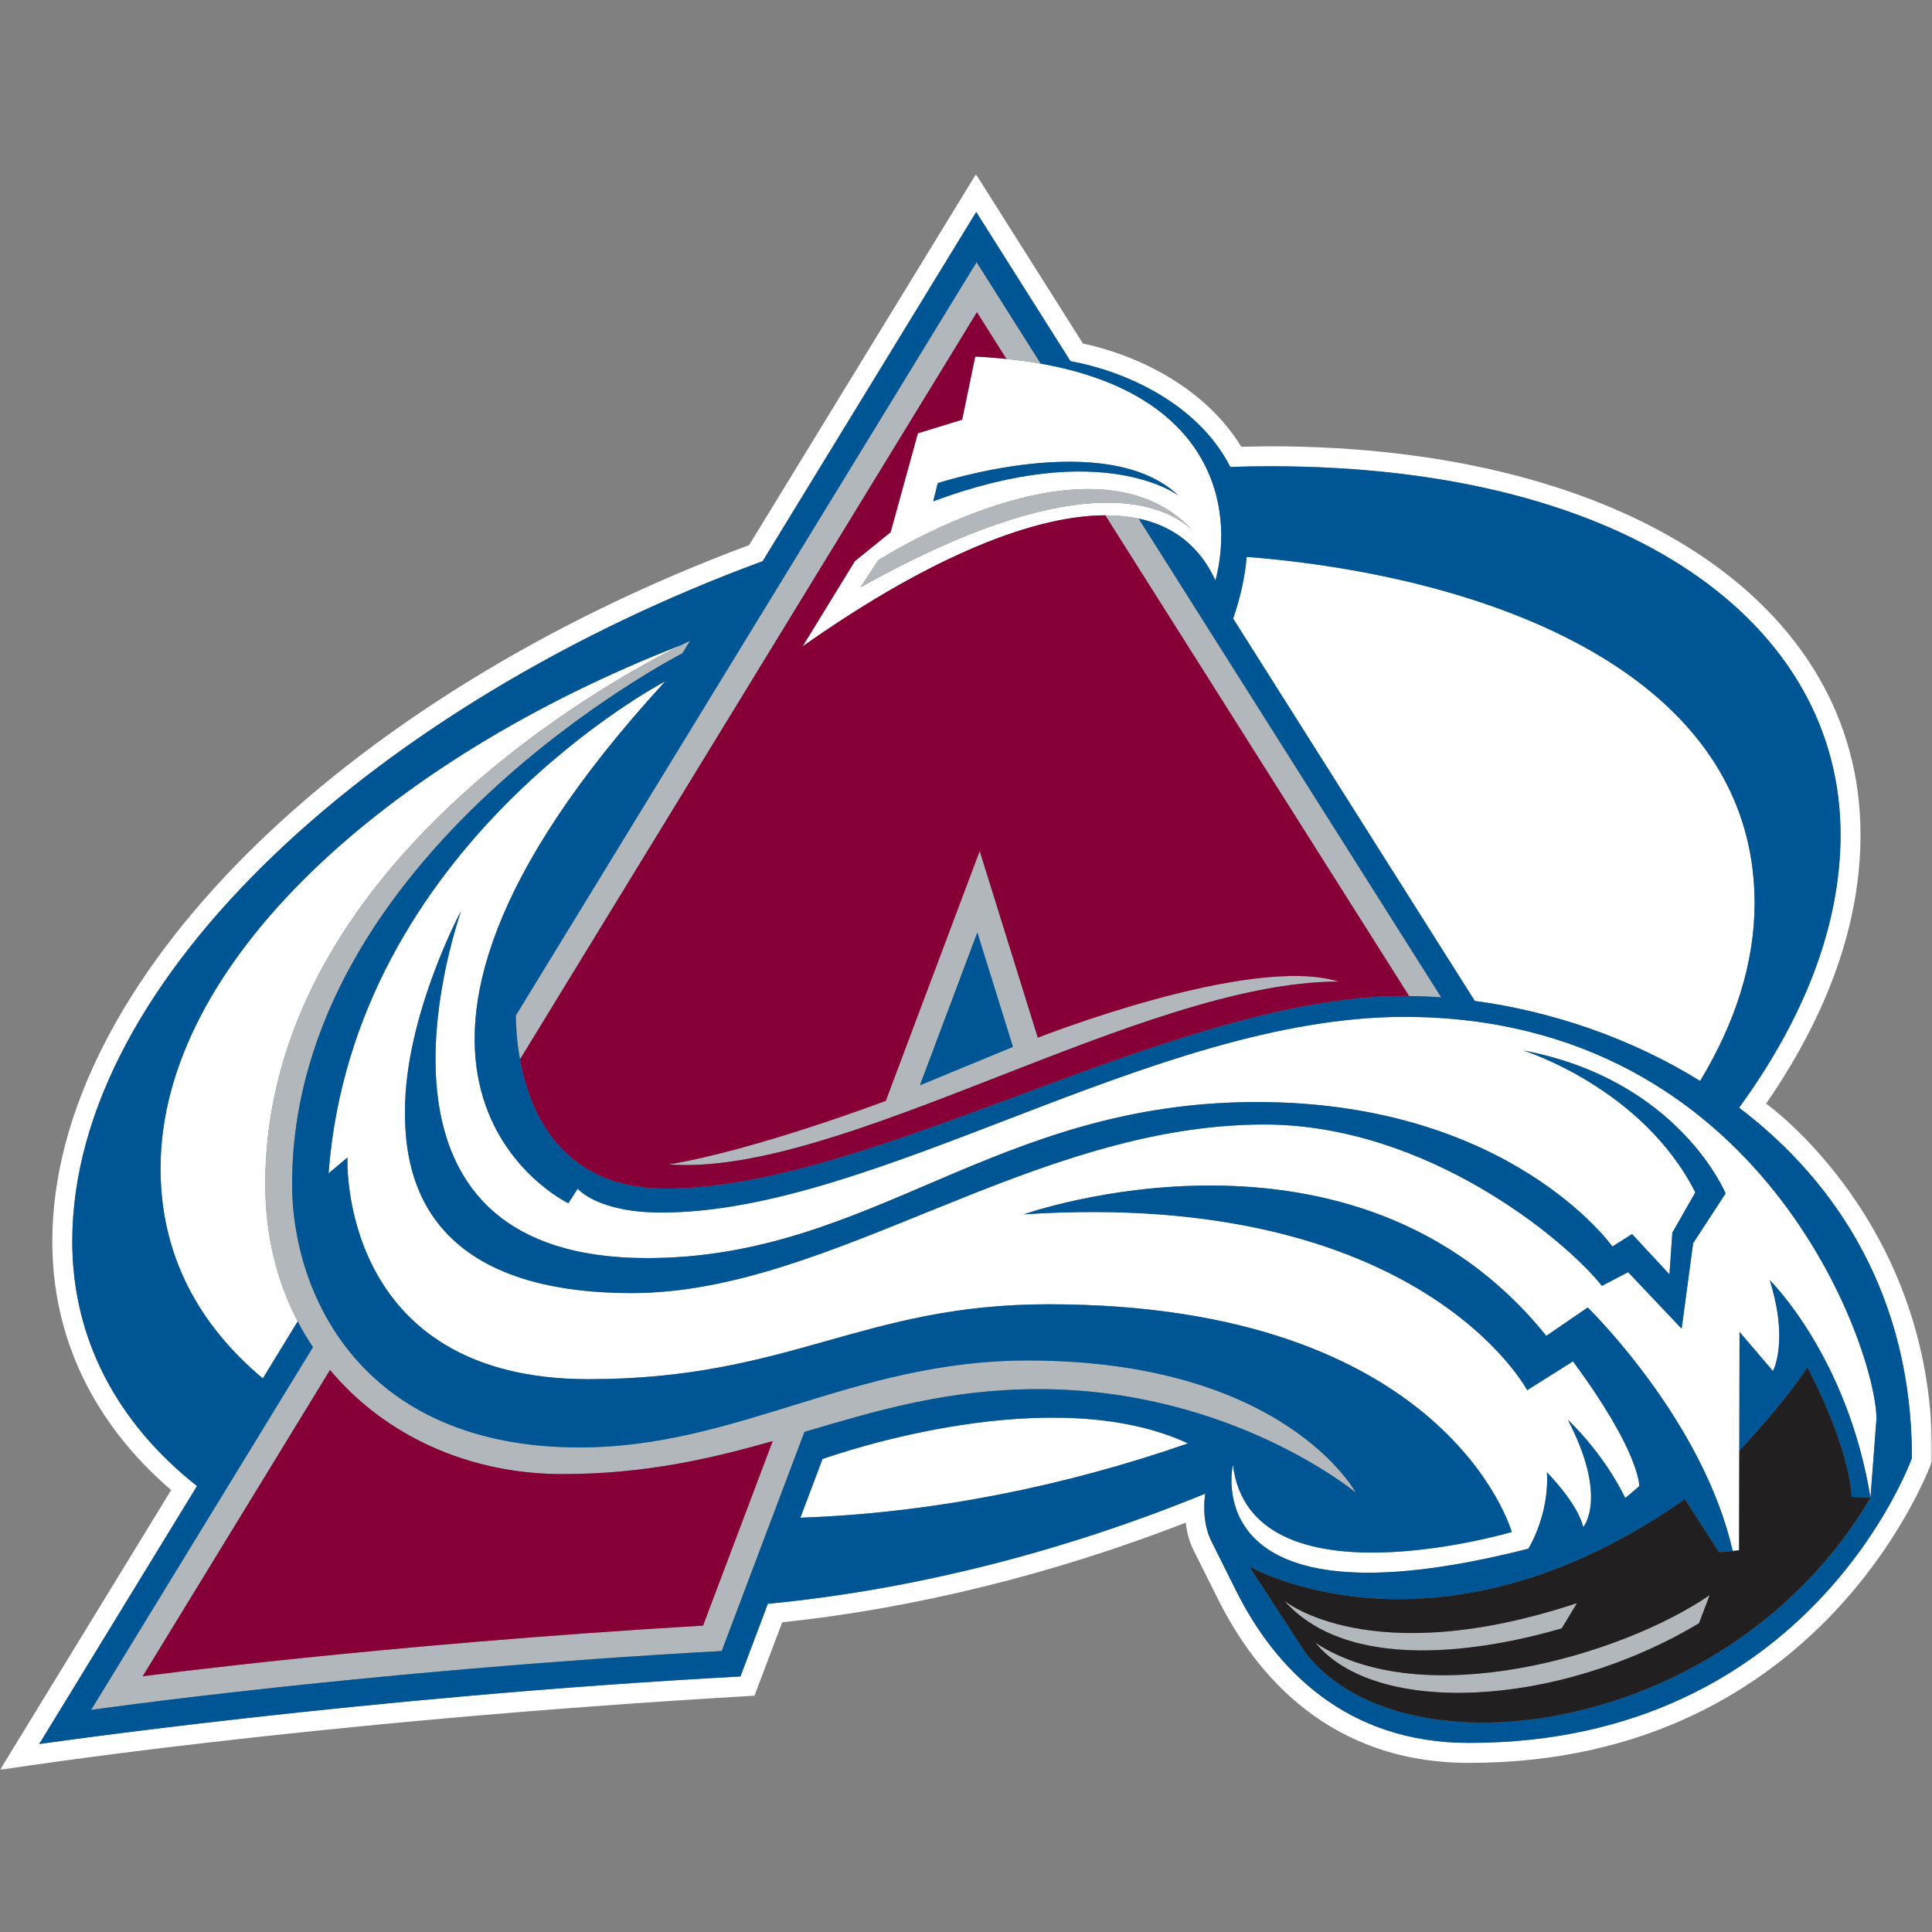 <?xml version="1.0" encoding="UTF-8" standalone="no"?>
<svg width="500px" height="500px" viewBox="0 0 500 500" version="1.1" xmlns="http://www.w3.org/2000/svg" xmlns:xlink="http://www.w3.org/1999/xlink">
    <rect x="0" y="0" width="500" height="500" fill="#808080" stroke="none"/>
    <!-- Generator: Sketch 39.1 (31720) - http://www.bohemiancoding.com/sketch -->
    <title>COL</title>
    <desc>Created with Sketch.</desc>
    <defs>
        <polygon id="path-1" points="0.001 413.911 500 413.911 500 0.945 0.001 0.945 0.001 413.911"></polygon>
    </defs>
    <g id="Page-1" stroke="none" stroke-width="1" fill="none" fill-rule="evenodd">
        <g id="COL">
            <g id="Page-1" transform="translate(0, 42)">
                <g id="Group-3" transform="translate(0, 2.144)">
                    <mask id="mask-2" fill="white">
                        <use xlink:href="#path-1"></use>
                    </mask>
                    <g id="Clip-2"></g>
                    <path d="M380.171,406.919 C348.495,406.919 330.075,387.891 319.918,367.56 L313.498,354.71 C311.026,349.756 311.692,343.875 311.908,342.41 C276.127,357.058 237.374,367.19 198.72,370.921 L191.621,389.726 C94.513,394.962 10.146,407.215 10.146,407.215 L50.985,340.446 C29.927,323.822 18.702,301.856 18.702,277.167 C18.702,208.597 98.621,137.423 197.374,101.088 L252.643,10.722 L277.038,49.327 C290.094,51.66 309.708,59.669 318.399,76.701 C321.816,76.596 325.229,76.519 328.631,76.519 C422.424,76.519 476.334,117.688 476.334,171.873 C476.334,195.636 466.72,219.704 450.069,242.528 C475.924,262.121 494.81,292 494.81,333.181 C494.81,333.181 468.677,406.919 380.171,406.919 M457.072,241.472 C473.217,218.055 481.498,194.666 481.498,171.873 C481.498,111.751 420.069,71.354 328.637,71.354 C328.637,71.354 324.266,71.422 321.229,71.472 C311.979,56.308 294.751,47.851 280.263,44.759 L252.572,0.943 L193.874,96.921 C87.618,136.521 13.538,210.444 13.538,277.167 C13.538,302.107 24.232,324.217 44.288,341.493 L0.001,413.912 C0.001,413.912 77.705,401.519 195.26,394.705 L202.436,375.706 C236.874,372.064 272.726,363.192 306.85,349.926 C307.158,352.224 307.686,354.633 308.881,357.027 L315.3,369.868 C324.921,389.127 343.992,412.087 380.174,412.087 C472.439,412.087 499.976,334.074 499.976,334.074 C501.168,272.694 457.072,241.472 457.072,241.472" id="Fill-1" fill="#FFFFFF" mask="url(#mask-2)"></path>
                </g>
                <path d="M212.862,335.596 L207.134,350.781 C241.149,349.601 275.56,342.657 307.458,331.546 C272.473,315.302 218.396,333.64 212.862,335.596" id="Fill-4" fill="#FFFFFF"></path>
                <path d="M176.107,125.014 C100.32,154.498 41.548,207.293 41.548,260.366 C41.548,283.298 51.795,301.158 68.017,314.734 L77.042,299.981 C71.696,289.717 68.65,277.788 68.65,264.533 C68.65,181.841 159.329,133.29 176.107,125.014" id="Fill-6" fill="#FFFFFF"></path>
                <path d="M439.984,237.75 C449.024,222.824 454.089,207.297 454.089,191.738 C454.089,132.545 385.808,107.13 322.638,102.111 C322.231,107.013 321.116,112.326 319.141,118.089 L381.672,217.036 C401.197,219.674 421.789,226.463 439.984,237.75" id="Fill-8" fill="#FFFFFF"></path>
                <path d="M227.263,103.012 C227.263,103.012 282.279,67.552 308.374,94.963 C299.948,87.568 277.516,79.333 222.698,109.996 L227.263,103.012 Z M242.692,83.04 C242.692,83.04 286.485,68.624 305.007,86.277 C305.007,86.277 285.603,71.274 241.513,87.75 L242.692,83.04 Z M294.683,92.21 C303.578,94.11 310.448,99.25 314.563,108.233 C319.689,88.661 313.285,59.898 269.347,52.114 C266.544,51.619 263.584,51.212 260.47,50.897 C257.877,50.631 255.208,50.412 252.387,50.279 L249.007,66.607 L237.544,70.137 L230.492,95.735 L221.229,103.232 L207.708,125.292 C237.436,104.279 265.529,91.41 286.044,91.361 C289.1,91.358 291.985,91.633 294.683,92.21 L294.683,92.21 Z" id="Fill-10" fill="#FFFFFF"></path>
                <path d="M438.18,279.748 L435.21,301.865 L421.352,287.239 L414.572,290.782 C405.251,278.964 369.309,249.023 327.232,249.023 C266.865,249.023 215.214,292.648 163.51,292.648 C107.075,292.648 104.806,258.932 104.806,245.576 C104.806,220.803 119.291,193.806 119.291,193.806 C114.331,208.96 93.186,283.591 167.436,283.591 C225.868,283.591 257.183,243.207 325.297,243.207 C390.831,243.207 417.285,280.592 417.285,280.592 L422.383,277.382 L432.056,287.801 L432.797,277.012 L438.748,266.587 C424.985,239.417 394.232,229.863 394.232,229.863 C434.51,237.437 446.581,266.868 446.581,266.868 L438.18,279.748 Z M363.43,221.168 C298.501,221.168 227.158,271.804 171.149,271.804 C154.522,271.804 149.51,265.626 149.51,265.626 L147.084,269.404 C147.084,269.404 78.436,236.417 172.177,134.317 C172.177,134.317 91.467,176.437 85.035,261.657 L89.917,257.579 C89.917,257.579 87.374,314.931 152.266,314.931 C204.454,314.931 222.96,295.545 271.386,295.545 C374.686,295.545 391.241,354.478 391.241,354.478 C391.241,354.478 323.541,374.451 319.078,337.038 C319.078,337.038 308.757,380.869 395.516,358.812 C395.516,358.812 400.998,350.227 400.346,339.027 C400.346,339.027 408.346,347.086 409.738,353.23 C409.738,353.23 416.306,345.708 405.769,325.458 C405.769,325.458 414.76,333.686 420.618,345.69 L424.248,342.623 C424.248,342.623 424.522,333.866 407.084,310.322 L395.232,317.773 C395.232,317.773 367.618,265.564 264.957,272.267 C264.957,272.267 350.454,241.913 400.183,303.718 L410.905,296.379 C410.905,296.379 440.741,325.396 448.414,359.386 L450.075,359.225 L450.127,333.47 L450.192,302.699 L458.837,312.824 C458.837,312.824 463.019,305.21 458.004,289.296 C458.004,289.296 478.093,308.932 484.078,345.591 L485.624,325.195 C485.624,307.61 456.473,221.168 363.43,221.168 L363.43,221.168 Z" id="Fill-12" fill="#FFFFFF"></path>
                <path d="M372.99,216.118 L294.681,92.211 C291.983,91.633 289.101,91.355 286.045,91.358 L364.675,215.772 C367.406,215.803 370.178,215.918 372.99,216.118" id="Fill-14" fill="#B1B7BB"></path>
                <path d="M134.568,232.172 L252.831,38.805 L260.473,50.898 C263.584,51.213 266.544,51.621 269.346,52.115 L252.741,25.844 L133.497,220.805 C133.506,223.162 133.685,227.317 134.568,232.172" id="Fill-16" fill="#B1B7BB"></path>
                <path d="M238.073,238.866 C243.073,225.565 248.329,211.579 252.937,199.325 C256.064,209.367 259.298,219.749 262.153,228.926 L238.073,238.866 Z M253.545,178.237 L229.243,242.894 C229.243,242.894 195.403,255.685 173.079,259.348 C217.848,262.74 295.601,212.027 346.416,212.027 C323.539,204.876 268.585,226.554 268.585,226.554 L253.545,178.237 Z" id="Fill-18" fill="#B1B7BB"></path>
                <path d="M222.7,109.995 C277.515,79.332 299.947,87.567 308.373,94.962 C282.277,67.551 227.265,103.011 227.265,103.011 L222.7,109.995 Z" id="Fill-20" fill="#B1B7BB"></path>
                <path d="M404.172,379.422 L408.129,372.886 C354.521,390.657 332.373,372.272 332.373,372.272 C350.508,392.668 389.49,383.741 404.172,379.422" id="Fill-22" fill="#B1B7BB"></path>
                <path d="M340.46,383.163 C355.898,402.095 402.895,400.139 439.698,378.1 L442.463,370.81 C419.392,386.659 368.096,401.322 340.46,383.163" id="Fill-24" fill="#B1B7BB"></path>
                <path d="M181.954,378.698 C97.334,383.73 36.929,391.823 36.929,391.823 L85.411,312.547 C99.581,329.551 121.368,339.491 145.485,339.491 C166.908,339.491 183.905,335.516 199.979,330.953 L181.954,378.698 Z M265.898,310.091 C220.982,310.091 190.926,332.597 150.006,332.597 C93.056,332.597 75.593,292.367 75.593,264.533 C75.593,178.764 176.624,127.062 176.624,127.062 L178.611,123.809 C178.272,123.967 177.402,124.375 176.108,125.014 C159.331,133.289 68.652,181.84 68.652,264.533 C68.652,277.787 71.698,289.717 77.044,299.981 C78.247,302.292 79.565,304.516 80.997,306.647 L23.584,400.518 C23.584,400.518 94.426,390.402 186.787,385.278 L208.195,328.566 C226.932,323.055 245.213,317.511 268.8,317.511 C318.766,317.511 350.88,344.294 350.88,344.294 C350.88,344.294 332.584,310.091 265.898,310.091 L265.898,310.091 Z" id="Fill-26" fill="#B1B7BB"></path>
                <path d="M252.937,199.326 C248.329,211.579 243.073,225.566 238.073,238.867 L262.153,228.927 C259.298,219.746 256.064,209.368 252.937,199.326" id="Fill-28" fill="#005695"></path>
                <path d="M305.007,86.277 C286.485,68.624 242.689,83.04 242.689,83.04 L241.513,87.75 C285.603,71.274 305.007,86.277 305.007,86.277" id="Fill-30" fill="#005695"></path>
                <path d="M458.837,312.824 L450.192,302.699 L450.127,333.471 C452.849,330.561 462.093,320.491 467.741,311.876 C467.741,311.876 478.346,331.463 479.198,345.403 L484.077,345.588 C478.093,308.932 458.003,289.296 458.003,289.296 C463.019,305.21 458.837,312.824 458.837,312.824" id="Fill-32" fill="#005695"></path>
                <path d="M337.83,385.733 L323.324,363.397 C323.324,363.397 371.639,391.222 436.028,345.985 L444.901,359.731 L448.414,359.388 C440.741,325.398 410.904,296.378 410.904,296.378 L400.182,303.717 C350.454,241.911 264.957,272.269 264.957,272.269 C367.617,265.566 395.231,317.771 395.231,317.771 L407.083,310.324 C424.522,333.864 424.247,342.624 424.247,342.624 L420.617,345.689 C414.759,333.685 405.772,325.456 405.772,325.456 C416.306,345.707 409.738,353.232 409.738,353.232 C408.346,347.085 400.346,339.026 400.346,339.026 C400.997,350.226 395.515,358.81 395.515,358.81 C308.756,380.871 319.077,337.037 319.077,337.037 C323.54,374.452 391.241,354.48 391.241,354.48 C391.241,354.48 374.685,295.547 271.386,295.547 C222.96,295.547 204.457,314.93 152.265,314.93 C87.377,314.93 89.917,257.581 89.917,257.581 L85.034,261.655 C91.466,176.436 172.179,134.316 172.179,134.316 C78.435,236.416 147.083,269.405 147.083,269.405 L149.509,265.625 C149.509,265.625 154.522,271.802 171.151,271.802 C227.157,271.802 298.5,221.169 363.432,221.169 C456.472,221.169 485.623,307.609 485.623,325.194 L484.077,345.59 C448.093,406.938 363.673,418.892 337.83,385.733 L337.83,385.733 Z M268.799,317.512 C245.213,317.512 226.932,323.056 208.194,328.567 L186.787,385.279 C94.426,390.403 23.583,400.52 23.583,400.52 L80.997,306.645 C79.565,304.517 78.247,302.29 77.043,299.979 L68.019,314.735 C51.796,301.159 41.549,283.299 41.549,260.367 C41.549,207.291 100.321,154.499 176.108,125.015 C177.401,124.376 178.272,123.968 178.611,123.811 L176.623,127.063 C176.623,127.063 75.593,178.765 75.593,264.534 C75.593,292.365 93.056,332.598 150.006,332.598 C190.926,332.598 220.981,310.092 265.898,310.092 C332.583,310.092 350.88,344.296 350.88,344.296 C350.88,344.296 318.765,317.512 268.799,317.512 L268.799,317.512 Z M207.133,350.782 L212.861,335.597 C218.398,333.642 272.475,315.3 307.457,331.548 C275.559,342.658 241.148,349.602 207.133,350.782 L207.133,350.782 Z M252.741,25.843 L269.346,52.114 C313.284,59.898 319.691,88.659 314.562,108.233 C310.448,99.251 303.577,94.111 294.682,92.211 L372.991,216.119 C370.179,215.915 367.407,215.804 364.676,215.773 C364.247,215.77 363.812,215.748 363.386,215.748 C304.117,215.748 226.21,265.609 172.309,265.609 C145.395,265.609 137.09,246.026 134.568,232.172 C133.685,227.316 133.506,223.162 133.497,220.805 L252.741,25.843 Z M454.086,191.738 C454.086,207.294 449.022,222.825 439.985,237.751 C421.79,226.461 401.198,219.674 381.673,217.036 L319.139,118.09 C321.117,112.326 322.228,107.013 322.639,102.111 C385.809,107.131 454.086,132.546 454.086,191.738 L454.086,191.738 Z M450.071,244.673 C466.719,221.846 476.336,197.777 476.336,174.017 C476.336,119.832 422.423,78.663 328.633,78.663 C325.228,78.663 321.818,78.738 318.401,78.843 C309.707,61.814 290.096,53.804 277.037,51.472 L252.642,12.867 L197.377,103.233 C98.623,139.567 18.701,210.741 18.701,279.312 C18.701,304.001 29.926,325.963 50.985,342.587 L10.148,409.357 C10.148,409.357 94.515,397.106 191.62,391.868 L198.719,373.062 C237.373,369.331 276.13,359.203 311.91,344.555 C311.691,346.019 311.025,351.9 313.5,356.852 L319.917,369.705 C330.074,390.036 348.494,409.063 380.17,409.063 C468.679,409.063 494.809,335.325 494.809,335.325 C494.809,294.144 475.923,264.266 450.071,244.673 L450.071,244.673 Z" id="Fill-34" fill="#005695"></path>
                <path d="M394.231,229.862 C394.231,229.862 424.985,239.419 438.747,266.589 L432.799,277.014 L432.056,287.803 L422.383,277.384 L417.284,280.594 C417.284,280.594 390.83,243.206 325.296,243.206 C257.185,243.206 225.867,283.593 167.435,283.593 C93.185,283.593 114.33,208.959 119.29,193.805 C119.29,193.805 104.809,220.802 104.809,245.575 C104.809,258.931 107.074,292.647 163.512,292.647 C215.213,292.647 266.864,249.022 327.231,249.022 C369.309,249.022 405.25,278.963 414.571,290.784 L421.355,287.238 L435.21,301.867 L438.179,279.747 L446.58,266.867 C446.58,266.867 434.512,237.436 394.231,229.862" id="Fill-36" fill="#005695"></path>
                <path d="M173.081,259.348 C195.405,255.685 229.241,242.894 229.241,242.894 L253.547,178.237 L268.587,226.553 C268.587,226.553 323.537,204.875 346.417,212.029 C295.602,212.029 217.849,262.74 173.081,259.348 L173.081,259.348 Z M286.047,91.359 C265.528,91.411 237.439,104.28 207.707,125.293 L221.232,103.233 L230.491,95.733 L237.547,70.138 L249.006,66.608 L252.386,50.277 C255.207,50.409 257.877,50.632 260.473,50.897 L252.831,38.808 L134.568,232.172 C137.087,246.029 145.395,265.609 172.309,265.609 C226.207,265.609 304.118,215.748 363.386,215.748 C363.812,215.748 364.247,215.77 364.676,215.773 L286.047,91.359 Z" id="Fill-38" fill="#860037"></path>
                <path d="M85.41,312.547 L36.929,391.823 C36.929,391.823 97.333,383.73 181.953,378.698 L199.978,330.953 C183.904,335.516 166.907,339.491 145.484,339.491 C121.367,339.491 99.58,329.551 85.41,312.547" id="Fill-40" fill="#860037"></path>
                <path d="M439.699,378.101 C402.896,400.141 355.899,402.093 340.461,383.164 C368.097,401.32 419.393,386.658 442.464,370.812 L439.699,378.101 Z M332.372,372.269 C332.372,372.269 354.523,390.655 408.128,372.884 L404.171,379.423 C389.489,383.739 350.507,392.669 332.372,372.269 L332.372,372.269 Z M467.739,311.876 C462.091,320.494 452.85,330.56 450.128,333.47 L450.075,359.225 L448.415,359.386 L444.902,359.732 L436.029,345.983 C371.637,391.223 323.325,363.395 323.325,363.395 L337.831,385.734 C363.671,418.893 448.091,406.939 484.075,345.591 L479.196,345.402 C478.347,331.462 467.739,311.876 467.739,311.876 L467.739,311.876 Z" id="Fill-42" fill="#221F20"></path>
            </g>
        </g>
    </g>
</svg>